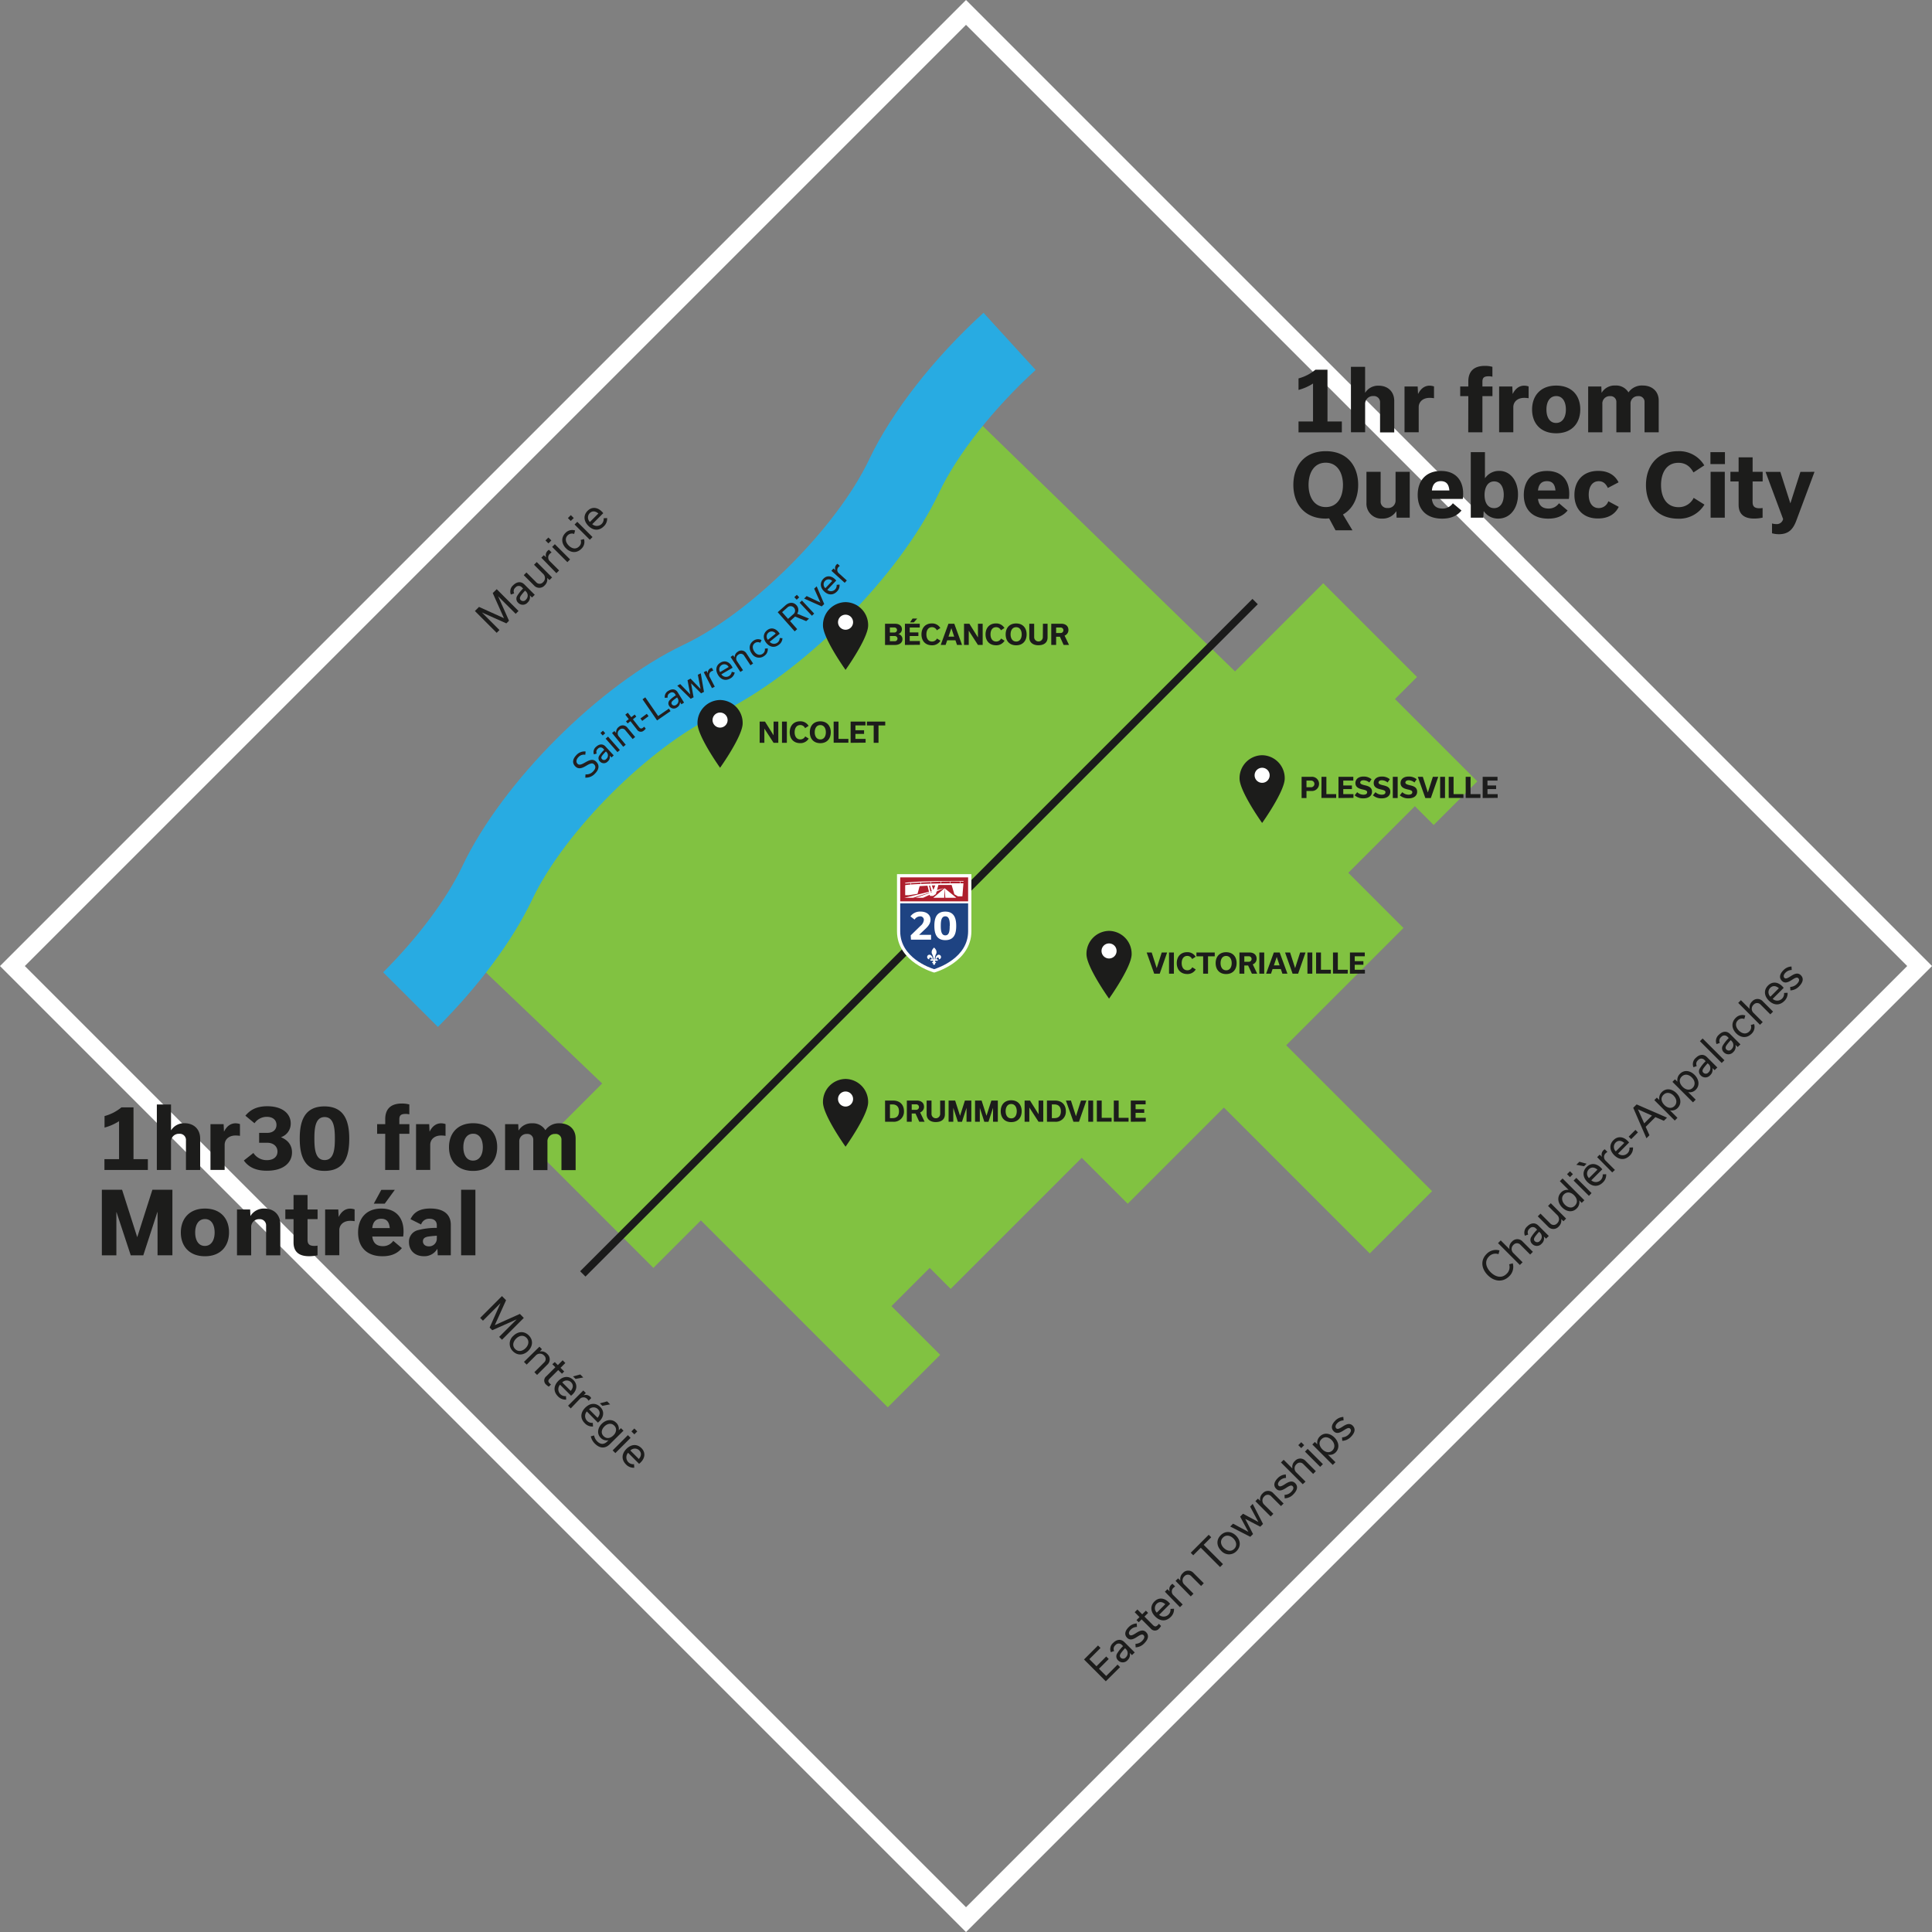 <svg xmlns="http://www.w3.org/2000/svg" data-name="version EN" viewBox="0 0 769.87 769.87">
  <rect x="0" y="0" width="769.87" height="769.87" fill="#808080" stroke="none"/>
  <title>
    carte
  </title>
  <g data-name="Layer 3 copy">
    <path fill="#81c241" d="M555.87 278.55l32.82 32.81-17.39 17.39-7.49-7.49-26.54 26.54 21.99 22-46.73 46.73 58.13 58.12-24.83 24.83-58.12-58.13-38.33 38.33-18.32-18.32-52.23 52.24-8.35-8.36-15.24 15.24 19.41 19.41-20.89 20.9-74.47-74.48-18.93 18.93-46.95-46.95 26.55-26.54-66.08-63.08 208.19-208.19 110.07 107.07 35.15-35.14 37.36 37.36"/>
    <path fill="none" stroke="#1b1b1b" stroke-width="3" stroke-miterlimit="10" d="M232.24 507.63l267.91-267.92"/>
    <path fill="#fff" stroke="#fff" stroke-miterlimit="10" d="M386.58 348.83v22.28c0 11.94-14.32 15.92-14.32 15.92s-14.32-4-14.32-15.92v-22.28z"/>
    <path fill="#1e4382" d="M385.78 371.11c0 10.47-11.79 14.54-13.53 15.09-1.74-.54-13.53-4.61-13.53-15.09v-11.14h27.06z"/>
    <path fill="#ae1f2d" d="M358.72 349.62h27.06v9.55h-27.06v-9.55"/>
    <path fill="#fff" d="M372.25 377.61a4.28 4.28 0 0 1 .53.62 1.91 1.91 0 0 1 .31 1.78 5.05 5.05 0 0 0-.62 2.29h.32a1.79 1.79 0 0 1 1-1.83.93.93 0 1 1 .29 1.82.47.47 0 0 0-.13-.65.54.54 0 0 0-.5 0 .79.79 0 0 0-.31.65h.55v.55h-1.14a.72.72 0 0 0 .51.64.55.55 0 0 1-.5.35.41.41 0 1 1-.68 0 .55.55 0 0 1-.5-.35.72.72 0 0 0 .51-.64h-1.14v-.55h.55a.79.79 0 0 0-.31-.65.54.54 0 0 0-.5 0 .47.47 0 0 0-.13.65.93.93 0 1 1 .29-1.82 1.79 1.79 0 0 1 1 1.83h.32a5.05 5.05 0 0 0-.62-2.29 1.9 1.9 0 0 1 .31-1.78 4.23 4.23 0 0 1 .53-.62zm-11.56-25.55s16.32-1.16 23.24-.73v-.28s-17.78-.12-23.24.73zm14.52 2.07l-14.83 3.62h3.49l11.34-3.62m-10.31 3.62h2.93l8.22-3.82-.57.13-10.58 3.69m11.46-3.79l-4.46 3.79h4.36l.1-3.79m.34 3.79h4.38l-4.68-3.82-.02.02.32 3.8"/>
    <path fill="#fff" d="M362.9 351.75h.17v.86h-.17zm3.96-.19h.17v.86h-.17zm3.9-.24h.17v.86h-.17zm4.04-.06h.17v.86h-.17zm3.76-.06h.17v.86h-.17zm4.01 0h.17v.86h-.17z"/>
    <path fill="#fff" d="M360.7 352.73v4h1.44l3.48-.56.84-3.06 3.13-.18 1 4.08h1.26l1.09-.74 1-3.62h5.27l1.09 3.69 1.41.84h1.79l.42-5.2s-19.25-.02-23.22.75zm10.23 3.37l-.73-3.22h.43l.76 2.62zm1-1.5l-.6-1.77h1.37zm-9.03 18.14l3.89-3.79a3.47 3.47 0 0 0 1.35-2.36 1.39 1.39 0 0 0-1.58-1.43 2.66 2.66 0 0 0-2.12 1.28l-1.64-1.28a4.67 4.67 0 0 1 4-1.91c2.53 0 4 1.34 4 3.23 0 1.13-.5 2.19-1.92 3.55l-2.63 2.48h4.76v1.93h-8zm9.43-3.81c0-2.9.72-5.67 4.34-5.67s4.37 2.77 4.37 5.7-.72 5.67-4.34 5.67-4.37-2.77-4.37-5.7zm6.16 0c0-1.83-.17-3.79-1.8-3.79s-1.8 2-1.8 3.79.17 3.79 1.8 3.79 1.75-1.95 1.75-3.78z"/>
    <path fill="#28abe2" d="M174.5 409.21l-21.81-21.77c13.85-13.85 25.32-29.19 31.45-42.07l.15-.33c15.95-33.48 54.65-72.18 88.12-88.12l.32-.15c27-12.87 60.68-46.54 73.54-73.53l.15-.33c9-18.83 25.55-40.07 45.49-58.27l20.79 22.78c-16.86 15.39-31.23 33.61-38.43 48.74l-.15.33c-15.95 33.48-54.65 72.18-88.12 88.12l-.32.15c-27 12.87-60.68 46.54-73.54 73.53l-.15.33c-7.7 16.13-21.02 34.11-37.49 50.59z"/>
    <path fill="#231f20" d="M233.22 309.87l.1-1.31a3.55 3.55 0 0 0 2.93-1.06c1.2-1.19 1.21-2.17.49-2.9s-1.67-.33-3.07.5-3 1.69-4.4.31-1.09-3 .49-4.61a4.3 4.3 0 0 1 3.6-1.34l-.13 1.3a2.93 2.93 0 0 0-2.67.87c-1 1-1.08 2.06-.42 2.73s1.63.27 3-.52c1.59-.9 3.1-1.66 4.46-.29s1.14 3.09-.55 4.76a4.82 4.82 0 0 1-3.83 1.56zm10.46-8.04l-.72-.74a2.35 2.35 0 0 1-.78 2.33 2.11 2.11 0 0 1-3.15 0 1.81 1.81 0 0 1-.24-2.29 12.79 12.79 0 0 1 2-2.36l-.43-.47a1.39 1.39 0 0 0-2.1.06 1.57 1.57 0 0 0-.48 1.91l-1.11.34a2.7 2.7 0 0 1 .9-3.05c1.25-1.15 2.65-1.24 3.7-.1l3.28 3.55zm-1.92-2.06l-.32-.33c-.34.33-.85.88-1.24 1.34-.52.63-.81 1.2-.31 1.73a1.15 1.15 0 0 0 1.72-.09 1.85 1.85 0 0 0 .15-2.65zm-2.49-7.69l1-.9.9 1-1 .9zm6.78 7.62l-4.71-5.35.95-.83 4.71 5.35zm-2.16-7.61l.94-.78.69.79a2.62 2.62 0 0 1 1-2.4 2.34 2.34 0 0 1 3.52.31l3.06 3.67-1 .81-2.9-3.48a1.53 1.53 0 0 0-2.31-.24 1.85 1.85 0 0 0-.26 2.74l2.72 3.26-1 .81zm5.55-4.65l1.12-.87-1.39-1.78 1-.78 1.39 1.78 1.35-1.06.65.83-1.35 1.06 2.4 3.07c.52.67.94.83 1.67.26a2.93 2.93 0 0 0 .41-.39l.63.8a4.18 4.18 0 0 1-.71.71 1.78 1.78 0 0 1-2.79-.36l-2.6-3.32-1.12.88zm5.77-1.14l2.53-1.86.7.94-2.53 1.88zm.83-7.65l1.1-.76 5.13 7.43 4.27-2.95.66 1-5.37 3.71zm15.49 2l-.57-.87a2.35 2.35 0 0 1-1.21 2.14 2.11 2.11 0 0 1-3.09-.62 1.81 1.81 0 0 1 .2-2.3 12.79 12.79 0 0 1 2.46-1.93l-.34-.54a1.39 1.39 0 0 0-2.07-.34 1.57 1.57 0 0 0-.83 1.78l-1.16.12a2.71 2.71 0 0 1 1.47-2.83c1.45-.89 2.84-.71 3.66.61l2.54 4.11zm-1.49-2.39l-.22-.35c-.4.26-1 .7-1.47 1.08-.63.52-1 1-.64 1.64a1.15 1.15 0 0 0 1.71.24 1.85 1.85 0 0 0 .62-2.61zm9.21-9.95l1.27 7.38-1.14.6-4-4 1 5.57-1.14.6-5.36-5.24 1.18-.62 4 4.1-1.09-5.64 1.2-.63 4 4.12-1.09-5.66zm1.19-.44l1.08-.56.52.94a2 2 0 0 1 1.06-1.93 1.82 1.82 0 0 1 .57-.19l.57 1.1a2.28 2.28 0 0 0-.63.22 1.67 1.67 0 0 0-.79 2.34l2 3.84-1.12.58zm12.33.11a3.41 3.41 0 0 1-1.74 2.36c-1.93 1.14-3.78.51-4.92-1.42s-.78-3.84 1-4.88 3.49-.28 4.48 1.4a6.31 6.31 0 0 1 .34.65l-4.49 2.62a2.27 2.27 0 0 0 4.14-1zm-2.42-2.18a1.94 1.94 0 0 0-2.72-.83 2 2 0 0 0-.69 2.84zm.78-4.01l1-.68.6.86a2.62 2.62 0 0 1 1.26-2.27 2.35 2.35 0 0 1 3.47.69l2.64 4-1.05.7-2.5-3.77a1.53 1.53 0 0 0-2.27-.49 1.85 1.85 0 0 0-.55 2.69l2.35 3.54-1.05.7zm8.46-1.35c-1.24-1.7-1.19-3.76.58-5.06a3.06 3.06 0 0 1 3.29-.33l-.49 1.1a2 2 0 0 0-2.18.12c-1.12.82-1 2.21-.18 3.4s2.14 1.69 3.35.81a2 2 0 0 0 .82-2l1.14-.13a3.09 3.09 0 0 1-1.36 3 3.37 3.37 0 0 1-4.97-.91zm12.21-6.12a3.41 3.41 0 0 1-1.4 2.58c-1.76 1.39-3.67 1-5.06-.73s-1.3-3.69.31-5 3.41-.76 4.63.77a6.33 6.33 0 0 1 .42.6l-4 3.2a2.27 2.27 0 0 0 4-1.51zm-2.7-1.83a1.94 1.94 0 0 0-2.81-.45 2 2 0 0 0-.29 2.91zm7.73-6.8l-2 1.8 2.84 3.21-1 .89-6.76-7.63 3.11-2.76c1.41-1.25 3.17-1.37 4.39 0a2.72 2.72 0 0 1 .25 3.36l4.73 1.95-1.13 1zm-2.8.92l2.09-1.85a1.79 1.79 0 1 0-2.36-2.68l-2.1 1.86zm2.5-8.64l1-.94.94 1-1 .94zm7 7.39l-4.88-5.19.92-.86 4.88 5.2zm1.91-11.71l3 7.05-1 .94-7-3.12 1-1 5.48 2.58-2.48-5.52zm9.1-.71a3.41 3.41 0 0 1-1 2.74c-1.55 1.62-3.49 1.53-5.11 0s-1.8-3.48-.38-5 3.27-1.22 4.68.12a6.35 6.35 0 0 1 .5.53l-3.55 3.72a2.27 2.27 0 0 0 3.71-2zm-2.92-1.43a1.94 1.94 0 0 0-2.84-.05 2 2 0 0 0 .12 2.92zm-.31-4.07l.82-.91.82.7a2 2 0 0 1 .32-2.18 1.82 1.82 0 0 1 .47-.38l.92.83a2.31 2.31 0 0 0-.51.43 1.67 1.67 0 0 0 .08 2.47l3.21 2.9-.84.94z"/>
  </g>
  <g data-name="Layer 1 copy">
    <path fill="none" stroke="#fff" stroke-width="7" d="M384.94 4.95l380 380-380 380-380-380z"/>
    <path fill="#1c1c1b" d="M517.44 167.96h5.78v-15.13a20.06 20.06 0 0 1-5.78 2.55v-4.59a17.82 17.82 0 0 0 6.74-3.47h4.8v20.64h5.72v4.32h-17.26zm20.88-21.79h5.65v10.27h.07a6.06 6.06 0 0 1 5.31-2.75c3.74 0 6.23 2.41 6.23 6.08v12.54h-5.65v-11.87a2.45 2.45 0 0 0-2.65-2.62 3.11 3.11 0 0 0-3.3 3.3v11.12h-5.65zm21.36 7.85h5.24l.14 2.89h.07c1-2 2.52-3.23 4.56-3.23a5.45 5.45 0 0 1 1.74.31v4.69a12 12 0 0 0-1.74-.14c-2.82 0-4.36 1.7-4.36 3.71v10h-5.65zm25.42 3.84h-3.23v-3.84h3.23v-2c0-3.84 2-6.22 6.6-6.22a11 11 0 0 1 3 .37v3.94a6.08 6.08 0 0 0-1.5-.17c-1.91 0-2.48.65-2.48 2.18v1.9h4v3.84h-4v14.41h-5.65zm12.28-3.84h5.24l.14 2.89h.07c1-2 2.52-3.23 4.56-3.23a5.45 5.45 0 0 1 1.74.31v4.69a12 12 0 0 0-1.74-.14c-2.83 0-4.36 1.7-4.36 3.71v10h-5.65zm13.13 9.18c0-5.44 3.33-9.55 9.6-9.55s9.6 4 9.6 9.48-3.33 9.52-9.6 9.52-9.6-4.04-9.6-9.45zm5.72 0c0 3 1.26 5.34 3.84 5.34s3.91-2.31 3.91-5.34-1.26-5.37-3.84-5.37-3.91 2.28-3.91 5.34zm22.04-6.76a6 6 0 0 1 5.38-2.82 5.76 5.76 0 0 1 5.27 2.75 6.5 6.5 0 0 1 5.65-2.75c3.84 0 6.4 2.38 6.4 6v12.65h-5.65v-12a2.26 2.26 0 0 0-2.52-2.41 2.9 2.9 0 0 0-3.06 3.09v11.32h-5.65v-12a2.27 2.27 0 0 0-2.48-2.41 2.91 2.91 0 0 0-3.1 3.09v11.32h-5.65v-18.25h5.24l.1 2.45zm-108.63 50.14c-.44 0-.88.07-1.36.07-8.4 0-12.9-5.78-12.9-13.43s4.46-13.43 12.93-13.43 12.9 5.78 12.9 13.43c0 5.17-2.08 9.52-6.06 11.8l3.78 6.29h-6.74zm-1.33-4.52c4.66 0 6.84-4 6.84-8.84s-2.25-8.84-6.87-8.84-6.84 4-6.84 8.84 2.25 8.84 6.88 8.84zm33.45 4.22h-5.24l-.1-2.52h-.07a6.29 6.29 0 0 1-5.51 2.89 5.94 5.94 0 0 1-6.33-6.22v-12.41h5.65v11.66a2.53 2.53 0 0 0 2.72 2.75 2.93 2.93 0 0 0 3.23-3.09v-11.32h5.65zm20.62-2.84c-1.63 1.94-3.95 3.23-7.72 3.23-6.46 0-9.73-3.84-9.73-9.45s3.23-9.55 9.26-9.55 8.85 3.91 8.85 9a13.67 13.67 0 0 1-.14 2.14h-12.33c.31 2.35 1.46 3.84 4.25 3.84a4.93 4.93 0 0 0 4.12-2.11zm-4.83-8c-.2-2.28-1.09-3.71-3.4-3.71s-3.33 1.43-3.57 3.71zm13.74 8.29h-.07l-.14 2.55h-5v-26.11h5.65v10.33h.07a6.73 6.73 0 0 1 5.61-2.86c4.59 0 7.49 4.11 7.49 9.42s-3 9.59-7.89 9.59a6.82 6.82 0 0 1-5.72-2.92zm7.93-6.56c0-3-1.26-5.34-3.84-5.34s-3.81 2.48-3.81 5.41 1.23 5.24 3.78 5.24 3.87-2.22 3.87-5.31zm25.44 6.27c-1.63 1.94-3.95 3.23-7.72 3.23-6.46 0-9.73-3.84-9.73-9.45s3.23-9.55 9.25-9.55 8.85 3.91 8.85 9a13.55 13.55 0 0 1-.14 2.14h-12.31c.31 2.35 1.46 3.84 4.25 3.84a4.93 4.93 0 0 0 4.12-2.11zm-4.83-8c-.2-2.28-1.09-3.71-3.4-3.71s-3.33 1.43-3.57 3.71zm7.55 1.79c0-5.47 3.3-9.59 9.49-9.59 4.08 0 6.7 1.77 8.1 4.56l-4.28 2.24c-.75-1.67-1.87-2.69-3.61-2.69-2.69 0-4 2.38-4 5.37s1.29 5.34 4 5.34a4 4 0 0 0 3.81-2.72l4.15 2.24c-1.36 2.75-4 4.62-8.24 4.62-6.05.05-9.42-3.93-9.42-9.37zm28.51-3.94c0-7.65 4.56-13.5 12.76-13.5a11.63 11.63 0 0 1 10.48 5.65l-4.32 2.82c-1.36-2.52-3.27-3.84-6-3.84-4.73 0-6.91 4-6.91 8.84s2.14 8.84 7 8.84a6.58 6.58 0 0 0 6-3.71l4.29 2.69a11.73 11.73 0 0 1-10.55 5.61c-8.2-.04-12.75-5.68-12.75-13.4zm25.69-13.12h5.78v4.76h-5.78zm.07 26.11v-18.26h5.65v18.26zm7.89-18.26h3.27v-5.78h5.58v5.78h4v3.84h-4v8.19c0 1.56.54 2.48 2.69 2.48a7.93 7.93 0 0 0 1.29-.1v3.84a15.38 15.38 0 0 1-3.37.37c-4.29 0-6.19-2-6.19-5.51v-9.28h-3.27zm33.51 0l-7.21 19.34c-1.33 3.57-3.1 5.51-7 5.51a10.2 10.2 0 0 1-2.72-.37v-3.91a5.46 5.46 0 0 0 1.6.24 2.56 2.56 0 0 0 2.82-2l-7-18.8h5.89l4 12.54h.01l4-12.54zM41.61 461.9h5.83v-15.13a20.08 20.08 0 0 1-5.78 2.55v-4.59a17.82 17.82 0 0 0 6.74-3.47h4.8v20.64h5.72v4.32H41.61zm20.89-21.79h5.65v10.23h.07a6.06 6.06 0 0 1 5.31-2.75c3.74 0 6.23 2.41 6.23 6.08v12.54H74.1v-11.77a2.45 2.45 0 0 0-2.66-2.64 3.11 3.11 0 0 0-3.3 3.3v11.12H62.5zm21.37 7.85h5.24l.14 2.89h.07c1-2 2.52-3.23 4.56-3.23a5.44 5.44 0 0 1 1.74.31v4.69a11.94 11.94 0 0 0-1.74-.14c-2.82 0-4.36 1.7-4.36 3.71v10h-5.65zm13.3 14.48l3.81-3a6.27 6.27 0 0 0 5.34 2.86c2.79 0 4.25-1.43 4.25-3.43s-1.57-3.5-4.08-3.5h-3.23v-3.94h3.23c2.31 0 3.68-1.29 3.68-3.16s-1.33-3.23-3.85-3.23a5.9 5.9 0 0 0-4.9 2.55l-3.64-3c1.84-2.21 4.32-3.77 8.71-3.77 6.13 0 9.36 3 9.36 6.87a5.68 5.68 0 0 1-3.81 5.44v.07c2.79 1.16 4.32 3.23 4.32 6 0 4.18-3.5 7.31-9.87 7.31-5.05.08-7.76-1.86-9.32-4.07zm22.27-8.74c0-6.56 1.63-12.82 9.83-12.82s9.9 6.25 9.9 12.88-1.63 12.82-9.83 12.82-9.9-6.25-9.9-12.88zm14 0c0-4.15-.37-8.57-4.08-8.57s-4.08 4.42-4.08 8.57.37 8.57 4.08 8.57 4.08-4.38 4.08-8.53zm20.07-1.9h-3.23v-3.84h3.23v-2c0-3.84 2-6.22 6.6-6.22a11 11 0 0 1 3 .37v3.94a6.07 6.07 0 0 0-1.5-.17c-1.91 0-2.48.65-2.48 2.18v1.9h4v3.84h-4v14.41h-5.65zm12.28-3.84h5.24l.14 2.89h.07c1-2 2.52-3.23 4.56-3.23a5.44 5.44 0 0 1 1.74.31v4.69a11.94 11.94 0 0 0-1.74-.14c-2.82 0-4.36 1.7-4.36 3.71v10h-5.65zm13.13 9.18c0-5.44 3.33-9.55 9.6-9.55s9.6 4 9.6 9.48-3.33 9.52-9.6 9.52-9.6-4.05-9.6-9.45zm5.72 0c0 3 1.26 5.34 3.85 5.34s3.91-2.31 3.91-5.34-1.26-5.37-3.84-5.37-3.92 2.27-3.92 5.33zm22.04-6.7a6 6 0 0 1 5.38-2.82 5.76 5.76 0 0 1 5.27 2.75 6.5 6.5 0 0 1 5.65-2.75c3.84 0 6.4 2.38 6.4 6v12.65h-5.65v-12a2.26 2.26 0 0 0-2.52-2.41 2.9 2.9 0 0 0-3.06 3.09v11.32h-5.65v-12a2.27 2.27 0 0 0-2.48-2.41 2.91 2.91 0 0 0-3.1 3.09v11.32h-5.65v-18.31h5.24l.1 2.45zM68.7 474.1v26.11h-5.92v-17.23h-.07l-5.61 17.24h-5l-5.66-17.17h-.07v17.17h-5.78V474.1h8.06l6 18.8h.07l6-18.8zm3.36 17.04c0-5.44 3.33-9.55 9.6-9.55s9.6 4 9.6 9.48-3.33 9.52-9.6 9.52-9.6-4.05-9.6-9.45zm5.72 0c0 3 1.26 5.34 3.84 5.34s3.91-2.31 3.91-5.34-1.26-5.37-3.84-5.37-3.91 2.27-3.91 5.33zm16.66-9.18h5.24l.1 2.52h.07a6.23 6.23 0 0 1 5.48-2.89c3.85 0 6.36 2.48 6.36 6.22v12.41h-5.65v-11.78a2.47 2.47 0 0 0-2.65-2.62 3.11 3.11 0 0 0-3.3 3.3v11.12h-5.65zm19.26 0h3.27v-5.78h5.58v5.78h4v3.84h-4v8.19c0 1.56.54 2.48 2.69 2.48a7.93 7.93 0 0 0 1.29-.1v3.84a15.39 15.39 0 0 1-3.37.37c-4.29 0-6.19-2-6.19-5.51v-9.28h-3.27zm15.86 0h5.24l.14 2.89h.07c1-2 2.52-3.23 4.56-3.23a5.44 5.44 0 0 1 1.74.31v4.69a11.94 11.94 0 0 0-1.74-.14c-2.82 0-4.36 1.7-4.36 3.71v10h-5.65zm30.58 15.4c-1.63 1.94-3.95 3.23-7.72 3.23-6.47 0-9.73-3.84-9.73-9.45s3.23-9.55 9.26-9.55 8.85 3.91 8.85 9a13.6 13.6 0 0 1-.14 2.14h-12.32c.31 2.35 1.46 3.84 4.25 3.84a4.93 4.93 0 0 0 4.12-2.11zm-4.83-8c-.2-2.28-1.09-3.71-3.4-3.71s-3.33 1.43-3.57 3.71zm-2-9.72h-4.36l3-5.51h5.38zm21.13 20.57l-.14-2.52h-.07a5.93 5.93 0 0 1-5.34 2.89c-3.61 0-5.92-2.35-5.92-5.58a4.72 4.72 0 0 1 3.5-4.79 29.1 29.1 0 0 1 7.59-.92v-1.09c0-1.53-1.05-2.55-2.89-2.55a3.33 3.33 0 0 0-3.37 2.28l-4.22-2.11c1.36-2.86 3.81-4.25 7.89-4.25 5.48 0 8.17 2.48 8.17 6.49v12.14zm-.37-6.8v-1c-1.05.07-2.31.17-3.4.34s-2.14.58-2.14 1.9c0 1.09.82 2 2.38 2a3.06 3.06 0 0 0 3.15-3.21zm9.68 6.8V474.1h5.69v26.11zm168.93-61.66h3.17c3.06 0 4.36 2 4.36 4.2a4 4 0 0 1-4.31 4.25h-3.21zm3 7c1.64 0 2.55-.9 2.55-2.72s-1-2.74-2.6-2.74h-1v5.46zm9.13-1.83h-1.51V447h-1.94v-8.45h4c1.65 0 2.84.89 2.84 2.46a2.35 2.35 0 0 1-1.54 2.27l1.78 3.72h-2.12zm-1.51-1.47h1.8a1.1 1.1 0 1 0 0-2.2h-1.8zm11.34-3.7h1.89v5.47c0 2-1.35 3.1-3.67 3.1-2.1 0-3.61-1.07-3.61-3.1v-5.47h1.94v5.46a1.73 1.73 0 0 0 3.45 0zm12.42 0V447h-1.91v-5.56l-1.82 5.58h-1.63l-1.83-5.58V447H378v-8.45h2.61l1.95 6.08 1.94-6.08zm10.56 0V447h-1.91v-5.56l-1.82 5.58h-1.65l-1.8-5.58V447h-1.9v-8.45h2.61l1.95 6.08 1.94-6.08zm5.33-.11c2.72 0 4.17 1.87 4.17 4.35s-1.44 4.35-4.18 4.35-4.17-1.87-4.17-4.35 1.44-4.35 4.18-4.35zm0 7.21c1.51 0 2.21-1.29 2.21-2.86s-.73-2.86-2.22-2.86-2.21 1.29-2.21 2.86.71 2.85 2.22 2.85zm12.77-7.1V447h-1.88l-3.67-5.68V447h-1.88v-8.45h2.15l3.42 5.46v-5.46zm1.47 0h3.17c3.06 0 4.36 2 4.36 4.2a4 4 0 0 1-4.31 4.25h-3.21zm3 7c1.64 0 2.55-.9 2.55-2.72s-1-2.74-2.6-2.74h-1v5.46zm12.71-7l-2.95 8.45h-2.2l-3-8.45h2l2 6.24 2-6.24zm.76 8.45v-8.45h1.94V447zm3.41-8.45h1.94v6.89h3.94v1.52h-5.87zm6.76 0h1.94v6.89h3.94v1.52h-5.87zm6.77 8.45v-8.45h5.91v1.5h-4V442h3.45v1.44h-3.45v2h4.06v1.5z" style="isolation:isolate"/>
    <path fill="#1c1c1b" d="M336.94 429.94a9.14 9.14 0 0 1 9 9.28c0 5.13-9 17.72-9 17.72s-9-12.59-9-17.72a9.14 9.14 0 0 1 9-9.28z"/>
    <path fill="#fff" d="M336.94 434.94a3 3 0 1 1-3 3 3 3 0 0 1 3-3z"/>
    <path fill="#1c1c1b" d="M465.08 379.55l-2.95 8.45h-2.2l-3-8.45h2l2 6.24 2-6.24zm.76 8.45v-8.45h1.94V388zm3.08-4.2c0-2.48 1.47-4.37 4.13-4.37a3.76 3.76 0 0 1 3.39 1.82l-1.4.91a2.08 2.08 0 0 0-1.93-1.24c-1.53 0-2.23 1.31-2.23 2.86s.69 2.86 2.27 2.86a2.13 2.13 0 0 0 1.94-1.2l1.39.87a3.79 3.79 0 0 1-3.41 1.82c-2.63-.01-4.15-1.83-4.15-4.33zm10.52 4.2v-6.93h-2.68v-1.52h7.3v1.52h-2.68V388zm9.16-8.56c2.72 0 4.17 1.87 4.17 4.35s-1.44 4.35-4.18 4.35-4.17-1.87-4.17-4.35 1.44-4.35 4.18-4.35zm0 7.21c1.51 0 2.21-1.29 2.21-2.86s-.73-2.86-2.22-2.86-2.21 1.29-2.21 2.86.72 2.85 2.22 2.85zm8.75-1.93h-1.51V388h-1.94v-8.45h4c1.65 0 2.84.89 2.84 2.46a2.34 2.34 0 0 1-1.54 2.27l1.78 3.72h-2.12zm-1.51-1.47h1.8a1.1 1.1 0 1 0 0-2.2h-1.8zm5.99 4.75v-8.45h1.94V388zm8.56-1.85h-3.29l-.63 1.85h-1.95l3.08-8.45h2.33l3.09 8.45h-2zm-.5-1.46l-1.13-3.38-1.14 3.38zm10.34-5.14l-2.95 8.45h-2.2l-3-8.45h2l2 6.24 2-6.24zm.76 8.45v-8.45h1.94V388zm3.45-8.45h1.94v6.89h3.94v1.52h-5.88zm6.73 0h1.94v6.89h3.94v1.52h-5.87zm6.76 8.45v-8.45h5.91v1.5h-4V383h3.45v1.44h-3.45v2h4.06v1.5z" style="isolation:isolate"/>
    <path fill="#1c1c1b" d="M441.94 370.94a9.14 9.14 0 0 1 9 9.28c0 5.13-9 17.72-9 17.72s-9-12.59-9-17.72a9.14 9.14 0 0 1 9-9.28z"/>
    <path fill="#fff" d="M441.94 375.94a3 3 0 1 1-3 3 3 3 0 0 1 3-3z"/>
    <path fill="#1c1c1b" d="M522.52 309.55a2.81 2.81 0 0 1 3.1 2.79 2.84 2.84 0 0 1-3.14 2.85h-1.87V318h-1.94v-8.45zm-.19 4.15a1.33 1.33 0 1 0 0-2.65h-1.72v2.65zm4.27-4.15h1.94v6.89h3.9v1.52h-5.87zm6.76 8.45v-8.45h5.91v1.5h-4V313h3.45v1.44h-3.45v2h4.06v1.5zm6.45-1.08l1-1.25a3.65 3.65 0 0 0 2.51 1c1 0 1.47-.37 1.47-1s-.68-.84-1.91-1.11c-1.43-.33-2.77-.87-2.77-2.53 0-1.45 1.12-2.59 3.23-2.59a4.81 4.81 0 0 1 3.2 1.08l-.9 1.29a3.61 3.61 0 0 0-2.32-.89c-.86 0-1.29.42-1.29.93s.63.79 1.85 1.07c1.5.34 2.84.85 2.84 2.56 0 1.55-1.21 2.65-3.43 2.65a5 5 0 0 1-3.48-1.21zm7.29 0l1-1.25a3.65 3.65 0 0 0 2.51 1c1 0 1.47-.37 1.47-1s-.68-.84-1.91-1.11c-1.43-.33-2.77-.87-2.77-2.53 0-1.45 1.12-2.59 3.23-2.59a4.81 4.81 0 0 1 3.2 1.08l-.9 1.29a3.61 3.61 0 0 0-2.32-.89c-.86 0-1.29.42-1.29.93s.63.79 1.85 1.07c1.5.34 2.84.85 2.84 2.56 0 1.55-1.21 2.65-3.43 2.65a5 5 0 0 1-3.48-1.21zm7.91 1.08v-8.45h1.94V318zm2.79-1.08l1-1.25a3.65 3.65 0 0 0 2.51 1c1 0 1.47-.37 1.47-1s-.68-.84-1.91-1.11c-1.43-.33-2.77-.87-2.77-2.53 0-1.45 1.12-2.59 3.23-2.59a4.81 4.81 0 0 1 3.2 1.08l-.9 1.29a3.61 3.61 0 0 0-2.32-.89c-.86 0-1.29.42-1.29.93s.63.79 1.85 1.07c1.5.34 2.84.85 2.84 2.56 0 1.55-1.21 2.65-3.43 2.65a5 5 0 0 1-3.48-1.21zm15.32-7.37l-2.95 8.45h-2.2l-3-8.45h2l2 6.24 2-6.24zm.75 8.45v-8.45h1.94V318zm3.41-8.45h1.94v6.89h3.94v1.52h-5.87zm6.77 0h1.94v6.89h3.94v1.52h-5.87zm6.77 8.45v-8.45h5.91v1.5h-4V313h3.45v1.44h-3.44v2h4.06v1.5z" style="isolation:isolate"/>
    <path fill="#1c1c1b" d="M502.94 300.94a9.14 9.14 0 0 1 9 9.28c0 5.13-9 17.72-9 17.72s-9-12.59-9-17.72a9.14 9.14 0 0 1 9-9.28z"/>
    <path fill="#fff" d="M502.94 305.94a3 3 0 1 1-3 3 3 3 0 0 1 3-3z"/>
    <path fill="#1c1c1b" d="M310.14 287.55V296h-1.88l-3.67-5.68V296h-1.88v-8.45h2.13l3.42 5.46v-5.46zm1.47 8.45v-8.45h1.94V296zm3.08-4.2c0-2.48 1.47-4.37 4.13-4.37a3.76 3.76 0 0 1 3.39 1.82l-1.4.91a2.08 2.08 0 0 0-1.93-1.24c-1.53 0-2.23 1.31-2.23 2.86s.69 2.86 2.27 2.86a2.13 2.13 0 0 0 1.94-1.2l1.39.87a3.79 3.79 0 0 1-3.41 1.82c-2.67-.01-4.15-1.83-4.15-4.33zm12.19-4.36c2.72 0 4.17 1.87 4.17 4.35s-1.44 4.35-4.18 4.35-4.17-1.87-4.17-4.35 1.44-4.35 4.18-4.35zm0 7.21c1.51 0 2.21-1.29 2.21-2.86s-.73-2.86-2.22-2.86-2.21 1.29-2.21 2.86.72 2.85 2.22 2.85zm5.31-7.1h1.94v6.89h3.94v1.52h-5.87zm6.77 8.45v-8.45h5.91v1.5h-4V291h3.45v1.44h-3.45v2h4.06v1.5zm9.19 0v-6.93h-2.71v-1.52h7.31v1.52h-2.68V296z" style="isolation:isolate"/>
    <path fill="#1c1c1b" d="M286.94 278.94a9.14 9.14 0 0 1 9 9.28c0 5.13-9 17.72-9 17.72s-9-12.59-9-17.72a9.14 9.14 0 0 1 9-9.28z"/>
    <path fill="#fff" d="M286.94 283.94a3 3 0 1 1-3 3 3 3 0 0 1 3-3z"/>
    <path fill="#1c1c1b" d="M357.97 252.68a2 2 0 0 1 1.64 2c0 1.52-1.3 2.33-3 2.33h-3.94v-8.45h4c1.67 0 2.73.84 2.73 2.17a2 2 0 0 1-1.45 1.94zm-3.37-2.64v2h1.84a1 1 0 1 0 0-2zm2 5.48a1.035 1.035 0 0 0 0-2.07h-2v2.07zm4 1.48v-8.45h5.91v1.5h-4V252h3.45v1.44h-3.45v2h4.06v1.5zm3.56-9h-1.52l1-1.51h1.85zm3.03 4.8c0-2.48 1.47-4.37 4.13-4.37a3.76 3.76 0 0 1 3.39 1.82l-1.4.91a2.08 2.08 0 0 0-1.93-1.24c-1.53 0-2.23 1.31-2.23 2.86s.69 2.86 2.27 2.86a2.13 2.13 0 0 0 1.94-1.2l1.39.87a3.79 3.79 0 0 1-3.41 1.82c-2.67-.01-4.15-1.83-4.15-4.33zm13.54 2.35h-3.29l-.63 1.85h-1.95l3.08-8.45h2.33l3.09 8.45h-2zm-.5-1.46l-1.13-3.38-1.14 3.38zm11.35-5.14V257h-1.88l-3.67-5.68V257h-1.88v-8.45h2.13l3.42 5.46v-5.46zm1.15 4.25c0-2.48 1.47-4.37 4.13-4.37a3.76 3.76 0 0 1 3.39 1.82l-1.4.91a2.08 2.08 0 0 0-1.92-1.24c-1.53 0-2.23 1.31-2.23 2.86s.69 2.86 2.27 2.86a2.13 2.13 0 0 0 1.94-1.2l1.39.87a3.79 3.79 0 0 1-3.41 1.82c-2.68-.01-4.16-1.83-4.16-4.33zm12.19-4.36c2.72 0 4.17 1.87 4.17 4.35s-1.44 4.35-4.18 4.35-4.17-1.87-4.17-4.35 1.44-4.35 4.18-4.35zm0 7.21c1.51 0 2.21-1.29 2.21-2.86s-.73-2.86-2.22-2.86-2.21 1.29-2.21 2.86.74 2.85 2.22 2.85zm10.67-7.1h1.85v5.47c0 2-1.35 3.1-3.67 3.1-2.1 0-3.61-1.07-3.61-3.1v-5.47h1.94v5.46a1.73 1.73 0 0 0 3.45 0zm6.77 5.17h-1.51V257h-1.94v-8.45h4c1.65 0 2.84.89 2.84 2.46a2.34 2.34 0 0 1-1.54 2.27l1.78 3.72h-2.15zm-1.51-1.47h1.8a1.1 1.1 0 1 0 0-2.2h-1.8z" style="isolation:isolate"/>
    <path fill="#1c1c1b" d="M336.94 239.94a9.14 9.14 0 0 1 9 9.28c0 5.13-9 17.72-9 17.72s-9-12.59-9-17.72a9.14 9.14 0 0 1 9-9.28z"/>
    <path fill="#fff" d="M336.94 244.94a3 3 0 1 1-3 3 3 3 0 0 1 3-3z"/>
    <path fill="#1c1c1b" d="M197.94 234.78l8.68 8.69-1.13 1.13-7-7 4.34 9.75-1.05 1.05-9.75-4.34 7 7-1.11 1.11-8.68-8.69 1.64-1.64 9.94 4.49-4.47-10zm14.06 3.31l-.9-.86a2.84 2.84 0 0 1-.83 2.84 2.54 2.54 0 0 1-3.79.13 2.18 2.18 0 0 1-.39-2.75 15.44 15.44 0 0 1 2.35-2.94l-.54-.54a1.68 1.68 0 0 0-2.52.17 1.9 1.9 0 0 0-.49 2.32l-1.32.46a3.26 3.26 0 0 1 .94-3.72c1.45-1.45 3.13-1.62 4.46-.3l4.12 4.12zm-2.41-2.39l-.35-.35c-.4.42-1 1.1-1.43 1.68-.6.78-.92 1.48-.3 2.1a1.38 1.38 0 0 0 2.07-.19 2.23 2.23 0 0 0 .01-3.24zm10.4-5.6l-1.05 1.05-.9-.88a3.26 3.26 0 0 1-1 3 2.83 2.83 0 0 1-4.26 0l-4.07-4.07 1.07-1.08 3.85 3.86a1.83 1.83 0 0 0 2.79 0 2.23 2.23 0 0 0 0-3.31l-3.62-3.62 1.08-1.08zm-4.28-7.87l1-1 .94.89a2.44 2.44 0 0 1 .52-2.6 2.21 2.21 0 0 1 .59-.43l1.05 1.05a2.79 2.79 0 0 0-.65.49 2 2 0 0 0-.06 3l3.69 3.69-1.08 1.08zm1.65-6.87l1.17-1.17 1.17 1.17-1.17 1.17zm8.73 8.64l-6.07-6.07 1.08-1.08 6.07 6.07zm-.53-5.49c-1.8-1.8-2.11-4.26-.25-6.13a3.69 3.69 0 0 1 3.86-1l-.38 1.4a2.39 2.39 0 0 0-2.58.54c-1.19 1.19-.84 2.83.42 4.08s2.86 1.62 4.14.34a2.36 2.36 0 0 0 .6-2.57l1.34-.36a3.73 3.73 0 0 1-1.05 3.88c-1.89 1.87-4.32 1.61-6.1-.18zm.74-12.07l1.17-1.17 1.17 1.17-1.2 1.14zm8.73 8.64l-6.07-6.07 1.08-1.08 6.07 6.07zm6.9-8.64a4.12 4.12 0 0 1-1.31 3.28c-1.91 1.91-4.25 1.74-6.16-.17s-2.07-4.24-.31-6 4-1.38 5.65.28a7.8 7.8 0 0 1 .59.66l-4.39 4.39a2.74 2.74 0 0 0 4.54-2.37zm-3.49-1.82c-1.06-.93-2.35-1.22-3.43-.15a2.46 2.46 0 0 0 .06 3.52zm-29.72 320.55l-8.68 8.69-1.13-1.13 7-7-9.75 4.34-1.05-1.05 4.34-9.75-7 7-1.11-1.11 8.68-8.69 1.64 1.64-4.49 9.94 10-4.48zm-4.16 7.14c1.76-1.76 4.25-2.08 6.15-.18s1.55 4.4-.19 6.14-4.22 2.09-6.13.18a4.13 4.13 0 0 1 .17-6.14zm1.08 1.13c-1.2 1.2-1.6 2.87-.35 4.13s2.94.86 4.14-.34 1.6-2.9.35-4.15-2.93-.89-4.14.36zm9.32 3.19l1 1-.87.92a3.16 3.16 0 0 1 3 1 2.83 2.83 0 0 1 0 4.26l-4.07 4.07-1.08-1.08 3.86-3.86a1.84 1.84 0 0 0 0-2.79 2.23 2.23 0 0 0-3.31 0l-3.62 3.62-1.08-1.08zm6.12 6.13l1.21 1.21 1.92-1.92 1.07 1.08-1.92 1.92 1.46 1.46-.89.89-1.49-1.46-3.32 3.32c-.72.72-.86 1.24-.07 2a3.52 3.52 0 0 0 .52.43l-.87.87a5 5 0 0 1-1-.75 2.14 2.14 0 0 1 0-3.39l3.6-3.6-1.21-1.21zm4.53 14.96a4.12 4.12 0 0 1-3.28-1.31c-1.91-1.91-1.74-4.25.17-6.17s4.24-2.07 6-.31 1.38 4-.28 5.65a7.81 7.81 0 0 1-.66.59l-4.39-4.39a2.74 2.74 0 0 0 2.37 4.54zm1.81-3.48c.93-1.06 1.22-2.35.15-3.43a2.46 2.46 0 0 0-3.52.06zm1.93-4.76l-1-1 2.88-.78 1.19 1.19zm3.09 4.6l1 1-.89.94a2.44 2.44 0 0 1 2.6.52 2.17 2.17 0 0 1 .43.59l-1.05 1.05a2.78 2.78 0 0 0-.49-.65 2 2 0 0 0-3-.06l-3.6 3.76-1.07-1.08zm3.86 14.36a4.11 4.11 0 0 1-3.28-1.31c-1.91-1.91-1.74-4.25.17-6.17s4.24-2.07 6-.31 1.38 4-.28 5.65a8 8 0 0 1-.66.59l-4.4-4.45a2.74 2.74 0 0 0 2.37 4.54zm1.81-3.48c.93-1.06 1.22-2.35.15-3.43a2.46 2.46 0 0 0-3.52.06zm1.93-4.76l-1-1 2.89-.78 1.19 1.19zm2.96 15.29c-1.93 1.93-4.11 1.62-5.94-.22a5.77 5.77 0 0 1-1.64-2.91l1.33-.36a4.27 4.27 0 0 0 1.21 2.34c1.13 1.13 2.53 1.52 4 .08l.52-.52a3.29 3.29 0 0 1-3.11-.94c-1.61-1.61-1.23-3.95.42-5.6s4.08-2.09 5.76-.42a3.3 3.3 0 0 1 1 3l.9-.84 1 1zm1.46-3.54c1.16-1.16 1.45-2.74.3-3.88s-2.76-.82-3.9.33-1.55 2.66-.33 3.88 2.76.85 3.91-.33zm-.33 6l6.07-6.07 1.08 1.08-6.07 6.07zm8.64-8.73l1.17 1.17-1.16 1.17-1.17-1.17zm-.02 15.64a4.11 4.11 0 0 1-3.31-1.32c-1.91-1.91-1.74-4.25.17-6.17s4.24-2.07 6-.31 1.38 4-.28 5.65a7.81 7.81 0 0 1-.66.59l-4.39-4.39a2.74 2.74 0 0 0 2.37 4.54zm1.81-3.48c.93-1.06 1.22-2.35.15-3.43a2.46 2.46 0 0 0-3.52.06zm186.08 88.58l-8.68-8.69 5.58-5.58 1 1-4.45 4.45 2.83 2.83 3.89-3.89 1 1-3.89 3.89 2.88 2.88 4.53-4.53 1 1zm10.43-10.43l-.9-.86a2.84 2.84 0 0 1-.83 2.84 2.54 2.54 0 0 1-3.79.13 2.18 2.18 0 0 1-.39-2.75 15.46 15.46 0 0 1 2.36-2.94l-.54-.54a1.68 1.68 0 0 0-2.52.17 1.9 1.9 0 0 0-.49 2.32l-1.32.47a3.26 3.26 0 0 1 .94-3.72c1.45-1.45 3.13-1.62 4.46-.3l4.12 4.12zm-2.41-2.39l-.35-.35c-.4.42-1 1.1-1.43 1.67-.6.78-.92 1.48-.3 2.11a1.38 1.38 0 0 0 2.07-.19 2.23 2.23 0 0 0 .01-3.24zm3.87-.7l-.08-1.39a3.84 3.84 0 0 0 2.67-1.18c1-1 1.08-1.78.55-2.3s-1.32-.1-2.56.7c-1.39.9-2.76 1.56-3.94.39s-1-2.66.56-4.24a4.72 4.72 0 0 1 3.24-1.5l.09 1.38a3.55 3.55 0 0 0-2.46 1.05c-.85.85-.92 1.64-.45 2.1s1.23.15 2.51-.68 2.76-1.63 4-.42 1 2.78-.65 4.45a5 5 0 0 1-3.48 1.64zm.33-10.85l1.21-1.21-1.92-1.94 1.08-1.08 1.92 1.92 1.46-1.46.89.89-1.46 1.46 3.32 3.32c.72.72 1.24.86 2 .07a3.55 3.55 0 0 0 .43-.52l.87.87a5 5 0 0 1-.75 1 2.14 2.14 0 0 1-3.39 0l-3.6-3.6-1.16 1.13zm14.96-4.54a4.11 4.11 0 0 1-1.31 3.28c-1.91 1.91-4.25 1.74-6.17-.17s-2.07-4.24-.31-6 4-1.38 5.65.28a7.57 7.57 0 0 1 .59.66l-4.39 4.39a2.74 2.74 0 0 0 4.54-2.37zm-3.48-1.81c-1.06-.93-2.35-1.22-3.43-.15a2.46 2.46 0 0 0 .06 3.52zm-.15-4.97l1-1 .94.89a2.44 2.44 0 0 1 .52-2.6 2.2 2.2 0 0 1 .59-.43l1.05 1.05a2.75 2.75 0 0 0-.64.49 2 2 0 0 0-.06 3l3.69 3.69-1.08 1.08zm4.25-4.31l1-1 .92.87a3.16 3.16 0 0 1 1-3 2.83 2.83 0 0 1 4.26 0l4.07 4.07-1.08 1.08-3.86-3.86a1.84 1.84 0 0 0-2.79 0 2.23 2.23 0 0 0 0 3.32l3.62 3.62-1.08 1.08zm17.74-5.52l-7.69-7.69-3 3-1-1 7.16-7.17 1 1-3 3 7.69 7.69zm.42-6.51c-1.76-1.76-2.08-4.25-.18-6.16s4.4-1.55 6.14.19 2.09 4.22.18 6.13a4.13 4.13 0 0 1-6.14-.16zm1.09-1.09c1.2 1.2 2.87 1.6 4.13.35s.86-2.94-.34-4.14-2.9-1.61-4.15-.35-.89 2.94.35 4.15zm11.49-17.57l4.11 8-1.1 1.1-6-3.13 3.13 6.05-1.1 1.1-8-4.1 1.13-1.13 6.1 3.27-3.28-6.08 1.15-1.15 6.12 3.29-3.29-6.12zm1.07-1.08l1-1 .92.87a3.16 3.16 0 0 1 1-3 2.83 2.83 0 0 1 4.26 0l4.07 4.07-1.06 1.01-3.86-3.86a1.84 1.84 0 0 0-2.79 0 2.23 2.23 0 0 0 0 3.32l3.62 3.62-1.08 1.08zm11.68-1.12l-.08-1.39a3.83 3.83 0 0 0 2.67-1.18c1-1 1.08-1.78.55-2.3s-1.32-.1-2.56.7c-1.39.9-2.76 1.56-3.94.39s-1-2.66.56-4.24a4.72 4.72 0 0 1 3.24-1.5l.09 1.38a3.55 3.55 0 0 0-2.46 1.05c-.85.85-.92 1.64-.45 2.1s1.23.15 2.51-.68 2.76-1.63 4-.42 1 2.78-.65 4.45a5 5 0 0 1-3.48 1.64zm-1.49-14.29l1.08-1.08 3.48 3.48a3.18 3.18 0 0 1 1-3 2.83 2.83 0 0 1 4.27 0l4.07 4.07-1.08 1.08-3.86-3.86a1.84 1.84 0 0 0-2.79 0 2.23 2.23 0 0 0 0 3.32l3.62 3.62-1.11 1.03zm6.91-6.91l1.17-1.17 1.17 1.17-1.17 1.17zm8.73 8.64l-6.07-6.07 1.08-1.08 6.07 6.07zm3.08-4.85l3 3-1.08 1.08-8.14-8.14 1-1 1 .94a3.45 3.45 0 0 1 1-3.14c1.69-1.69 4.06-1.33 5.83.44s2.15 4.23.45 5.93a3.28 3.28 0 0 1-3.06.89zm1.5-5.82c-1.14-1.14-2.79-1.64-4.08-.35s-.81 2.88.4 4.09 2.85 1.54 4 .36.88-2.88-.33-4.09zm4.2.31l-.08-1.39a3.84 3.84 0 0 0 2.67-1.18c1-1 1.08-1.78.55-2.3s-1.32-.1-2.56.7c-1.39.9-2.76 1.56-3.94.39s-1-2.66.56-4.24a4.72 4.72 0 0 1 3.24-1.5l.09 1.38a3.55 3.55 0 0 0-2.46 1.05c-.85.85-.92 1.64-.45 2.11s1.23.15 2.51-.68 2.76-1.63 4-.42 1 2.78-.65 4.45a5 5 0 0 1-3.48 1.63zm57.99-66.01c-2.53-2.53-3-5.93-.5-8.43a5.15 5.15 0 0 1 5.17-1.44l-.39 1.49a3.59 3.59 0 0 0-3.79.92c-1.9 1.9-1.19 4.42.67 6.28s4.38 2.61 6.36.63a3.64 3.64 0 0 0 1-3.78l1.44-.4a5.16 5.16 0 0 1-1.44 5.19c-2.6 2.54-5.99 2.07-8.52-.46zm4.09-12.78l1.08-1.08 3.48 3.48a3.17 3.17 0 0 1 1-3 2.83 2.83 0 0 1 4.26 0l4.07 4.07-1.08 1.08-3.86-3.86a1.84 1.84 0 0 0-2.79 0 2.23 2.23 0 0 0 0 3.32l3.62 3.62-1.08 1.08zm19.14-1.78l-.9-.86a2.84 2.84 0 0 1-.83 2.84 2.54 2.54 0 0 1-3.79.13 2.18 2.18 0 0 1-.39-2.75 15.42 15.42 0 0 1 2.35-2.94l-.54-.54a1.68 1.68 0 0 0-2.52.17 1.9 1.9 0 0 0-.49 2.32l-1.32.46a3.26 3.26 0 0 1 .94-3.72c1.45-1.45 3.13-1.62 4.46-.29l4.12 4.12zm-2.41-2.39l-.35-.35c-.4.42-1 1.1-1.42 1.67-.6.78-.92 1.48-.3 2.1a1.38 1.38 0 0 0 2.07-.19 2.23 2.23 0 0 0 0-3.23zm10.4-5.6l-1.05 1.05-.91-.88a3.26 3.26 0 0 1-1 3 2.83 2.83 0 0 1-4.26 0l-4.07-4.07 1.08-1.08 3.85 3.86a1.83 1.83 0 0 0 2.79 0 2.23 2.23 0 0 0 0-3.31l-3.62-3.62 1.08-1.08zm-1.55-4.42c-1.79-1.79-2.16-4.26-.45-6a3.37 3.37 0 0 1 3-1l-3.49-3.49 1.08-1.08 8.68 8.68-1.05 1.05-1-1a3.44 3.44 0 0 1-.94 3.16c-1.73 1.8-4.14 1.38-5.83-.32zm4.74-4.86c-1.33-1.33-2.92-1.51-4.08-.35s-.77 2.92.39 4.08 2.78 1.63 4 .39.98-2.82-.31-4.11zm-2.82-8.42l1.17-1.17 1.17 1.17-1.17 1.17zm8.73 8.64l-6.11-6.09 1.08-1.08 6.07 6.07zm-5.03-12.38l1.21-1.21 2.88.78-1 1zm11.9 3.75a4.12 4.12 0 0 1-1.31 3.28c-1.91 1.91-4.25 1.74-6.17-.17s-2.07-4.24-.31-6 4-1.38 5.65.28a7.55 7.55 0 0 1 .59.66l-4.39 4.39a2.74 2.74 0 0 0 4.54-2.37zm-3.48-1.81c-1.06-.93-2.35-1.22-3.43-.15a2.46 2.46 0 0 0 .06 3.52zm-.12-4.98l1-1 .94.89a2.44 2.44 0 0 1 .52-2.6 2.19 2.19 0 0 1 .59-.43l1.05 1.05a2.76 2.76 0 0 0-.65.49 2 2 0 0 0-.06 3l3.69 3.69-1.08.99zm14.29-3.89a4.12 4.12 0 0 1-1.31 3.28c-1.91 1.91-4.25 1.74-6.17-.17s-2.07-4.24-.31-6 4-1.38 5.64.28a7.73 7.73 0 0 1 .59.66l-4.39 4.39a2.74 2.74 0 0 0 4.54-2.37zm-3.49-1.78c-1.06-.93-2.35-1.22-3.43-.15a2.46 2.46 0 0 0 .06 3.52zm1.76-2.51l2.69-2.69 1 1-2.69 2.69zm10.65-7.78l-3.87 3.87 1.5 3.36-1.2 1.2-5.26-12.14 1.35-1.35 12.1 5.27-1.25 1.25zm-1.37-.6l-5.59-2.49 2.5 5.58zm7.16-2.11l3 3-1.08 1.08-8.14-8.14 1-1 1 .94a3.45 3.45 0 0 1 1-3.15c1.69-1.69 4.06-1.32 5.83.44s2.15 4.23.45 5.93a3.28 3.28 0 0 1-3.06.9zm1.5-5.82c-1.14-1.14-2.79-1.64-4.08-.35s-.8 2.88.41 4.09 2.85 1.54 4 .36.87-2.87-.34-4.08zm5.76-1.43l3 3-1.08 1.08-8.18-8.17 1-1 1 .94a3.45 3.45 0 0 1 1-3.15c1.69-1.69 4.06-1.33 5.83.44s2.15 4.23.45 5.93a3.29 3.29 0 0 1-3.02.93zm1.5-5.82c-1.14-1.14-2.79-1.64-4.08-.35s-.8 2.89.41 4.09 2.85 1.54 4 .36.91-2.88-.34-4.09zm9.05-2.93l-.91-.86a2.84 2.84 0 0 1-.83 2.84 2.54 2.54 0 0 1-3.79.13 2.18 2.18 0 0 1-.39-2.75 15.43 15.43 0 0 1 2.35-2.94l-.54-.54a1.68 1.68 0 0 0-2.52.17 1.9 1.9 0 0 0-.49 2.32l-1.32.46a3.26 3.26 0 0 1 .94-3.72c1.45-1.45 3.13-1.62 4.46-.29l4.12 4.12zm-2.41-2.39l-.35-.35c-.4.42-1 1.1-1.43 1.67-.6.78-.92 1.48-.29 2.1a1.38 1.38 0 0 0 2.07-.19 2.23 2.23 0 0 0 0-3.26zm5.23-.47l-8.68-8.68 1.08-1.08 8.68 8.68zm6.37-6.36l-.9-.86a2.84 2.84 0 0 1-.83 2.84 2.54 2.54 0 0 1-3.79.13 2.18 2.18 0 0 1-.39-2.75 15.39 15.39 0 0 1 2.35-2.94l-.54-.54a1.68 1.68 0 0 0-2.52.17 1.9 1.9 0 0 0-.49 2.32l-1.32.46a3.26 3.26 0 0 1 .94-3.72c1.45-1.45 3.13-1.62 4.46-.29l4.12 4.12zm-2.41-2.39l-.35-.35c-.4.42-1 1.1-1.42 1.67-.6.78-.92 1.48-.3 2.1a1.38 1.38 0 0 0 2.07-.19 2.23 2.23 0 0 0-.01-3.22zm1.83-3.05c-1.8-1.8-2.11-4.26-.25-6.13a3.69 3.69 0 0 1 3.86-1l-.39 1.4a2.39 2.39 0 0 0-2.58.54c-1.19 1.19-.84 2.83.42 4.08s2.86 1.62 4.14.34a2.36 2.36 0 0 0 .6-2.57l1.33-.36a3.73 3.73 0 0 1-1.05 3.88c-1.86 1.86-4.29 1.61-6.08-.18zm.79-12.14l1.08-1.08 3.48 3.48a3.17 3.17 0 0 1 1-3 2.83 2.83 0 0 1 4.26 0l4.07 4.07-1.1 1.09-3.86-3.86a1.84 1.84 0 0 0-2.79 0 2.23 2.23 0 0 0 0 3.32l3.62 3.62-1.08 1.08zm19.68-4.04a4.12 4.12 0 0 1-1.31 3.28c-1.91 1.91-4.25 1.74-6.17-.17s-2.07-4.24-.31-6 4-1.38 5.64.28a7.41 7.41 0 0 1 .59.66l-4.39 4.39a2.74 2.74 0 0 0 4.54-2.37zm-3.48-1.81c-1.06-.93-2.35-1.22-3.43-.15a2.46 2.46 0 0 0 .06 3.52zm4.59.87l-.08-1.39a3.84 3.84 0 0 0 2.67-1.18c1-1 1.08-1.78.55-2.3s-1.32-.1-2.56.7c-1.39.89-2.76 1.56-3.94.39s-1-2.66.56-4.24a4.72 4.72 0 0 1 3.24-1.5l.09 1.38a3.55 3.55 0 0 0-2.46 1.05c-.85.85-.92 1.64-.45 2.11s1.23.15 2.51-.68 2.76-1.63 4-.42 1 2.78-.65 4.45a5 5 0 0 1-3.48 1.63z" style="isolation:isolate"/>
  </g>
</svg>
